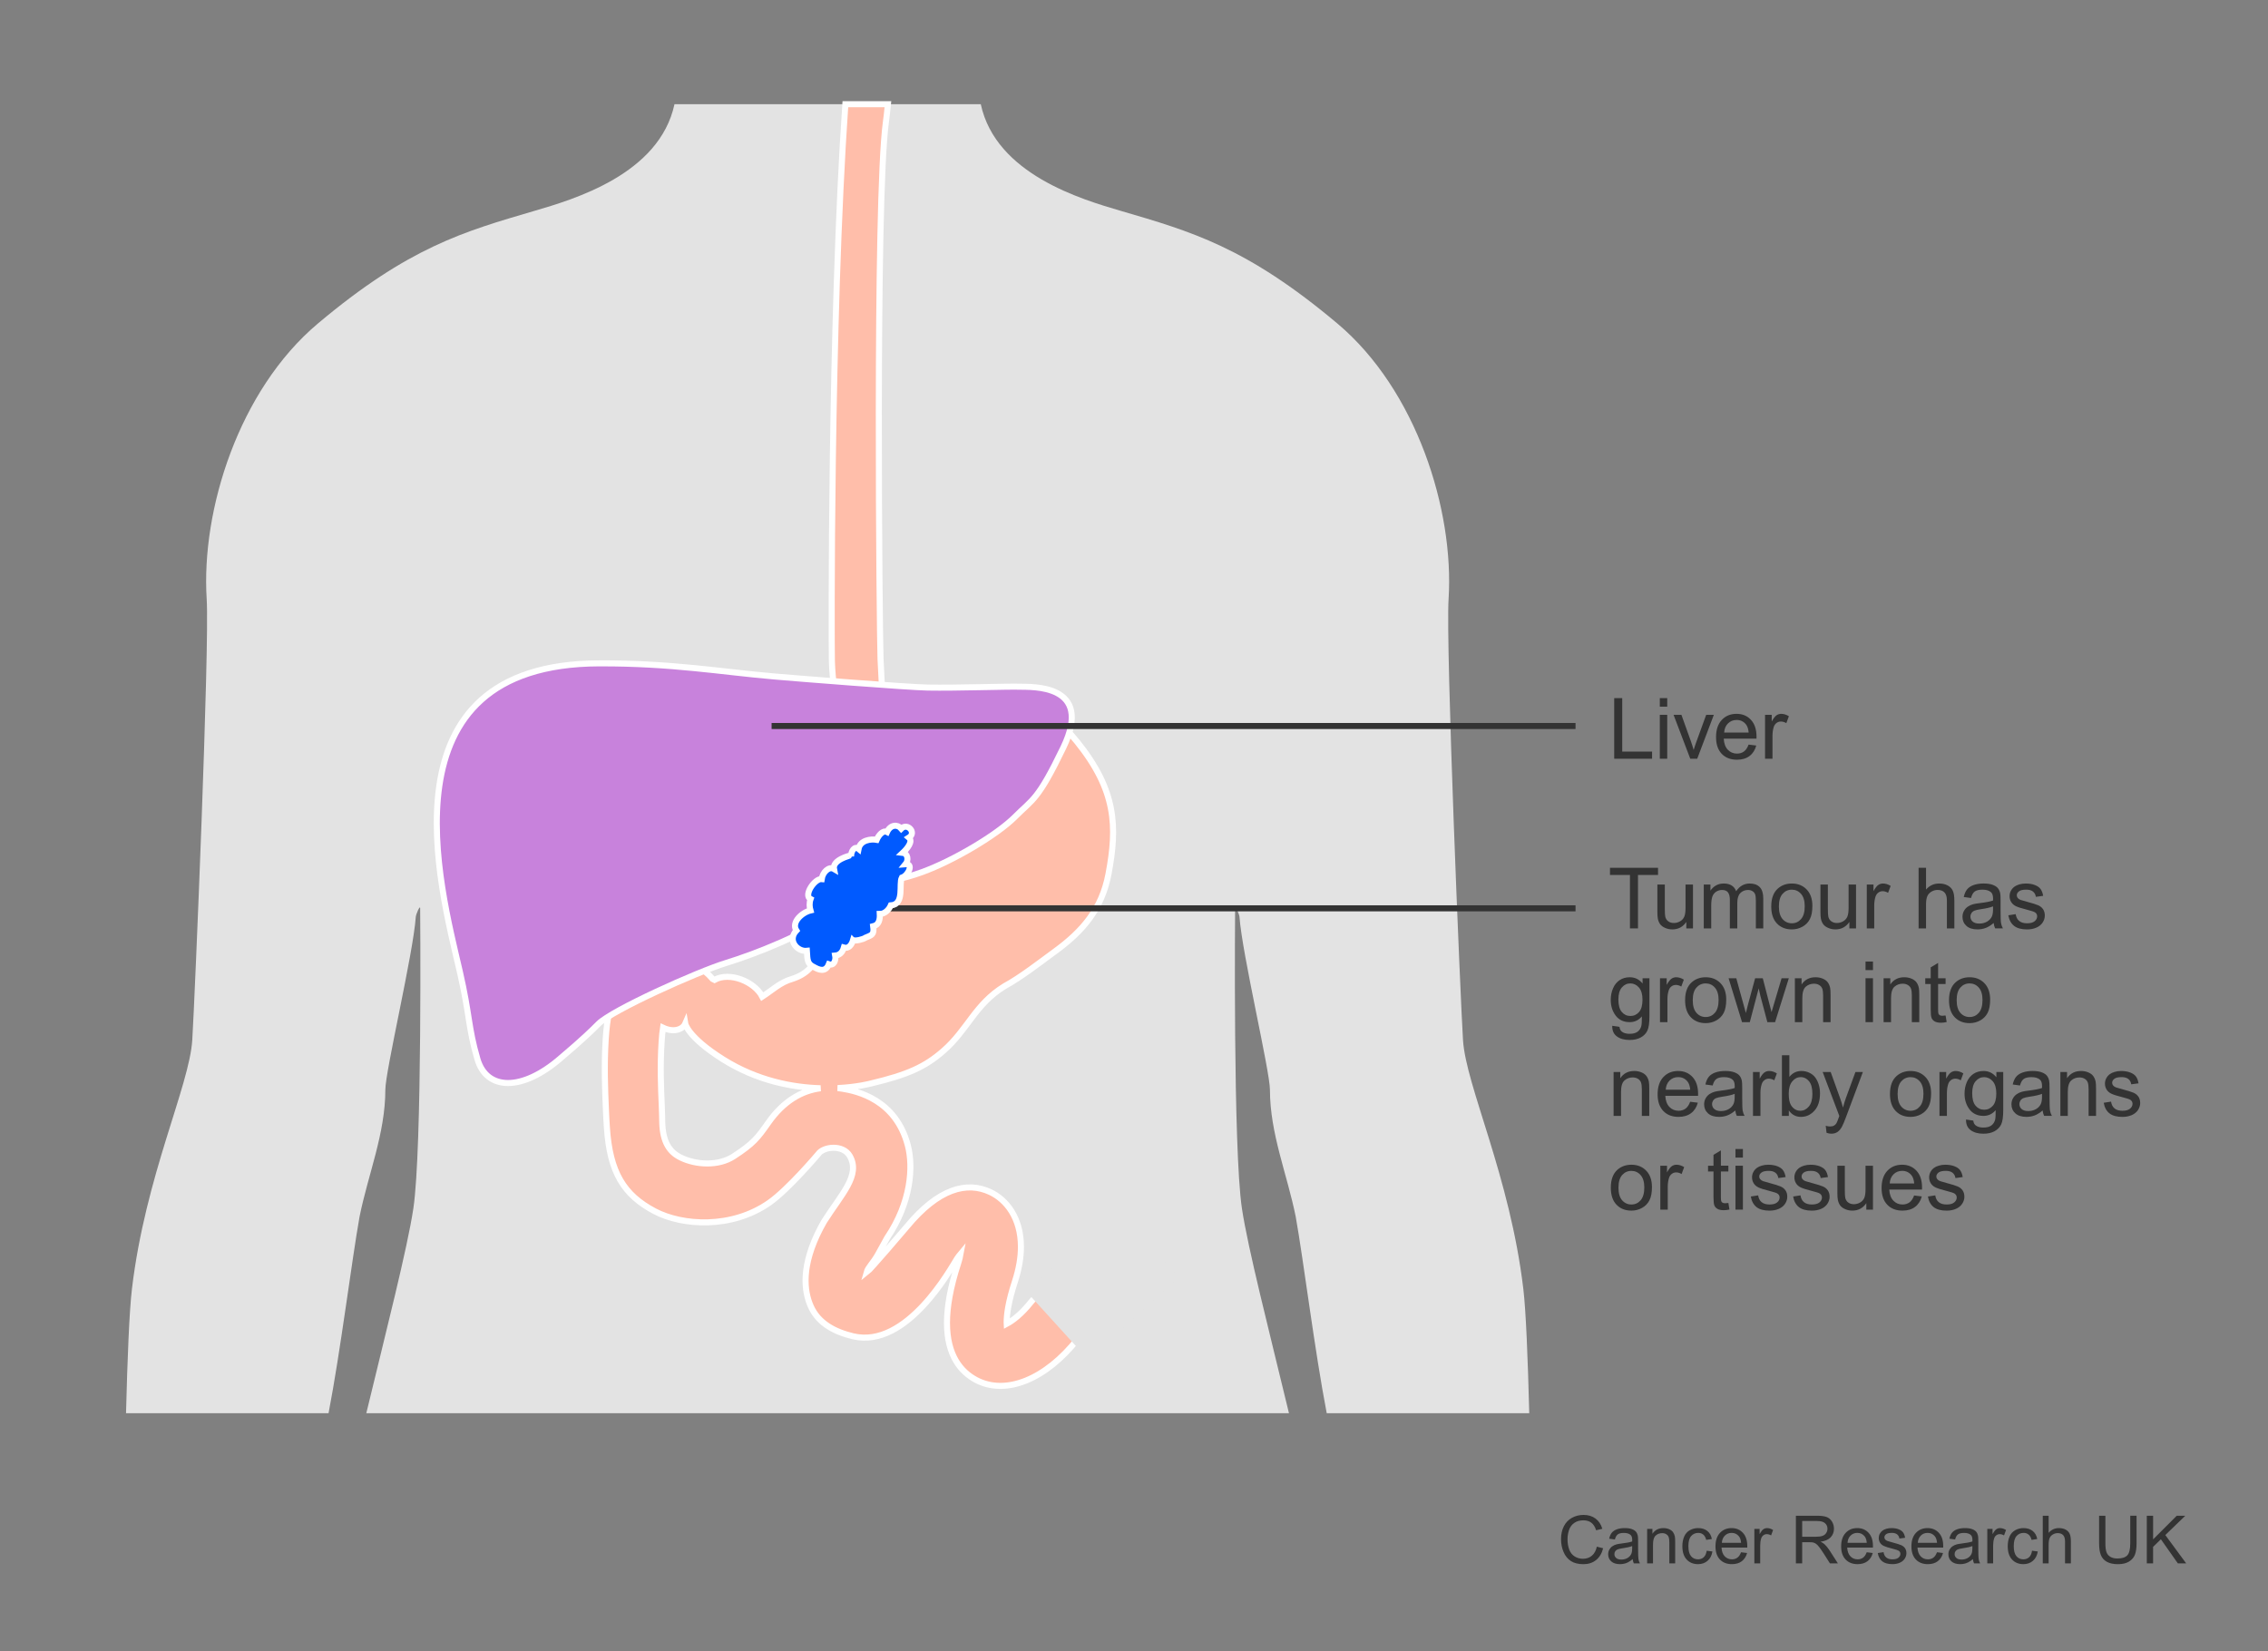 <svg viewBox="0 0 375 273" height="273" width="375" xmlns="http://www.w3.org/2000/svg"><rect x="0" y="0" width="375" height="273" fill="#808080" stroke="none"/><g><g id="Layer_1"><path stroke-width="0" fill="#e3e3e3" d="m54.324,233.682c1.984-10.278,3.836-25.269,5.125-32.492,1.404-6.987,4.264-13.746,4.264-20.98,0-3.134,4.605-22.476,5.034-28.593.031-.441.675-1.929.724-1.49,0,0,.357,39.826-1.126,49.701-.99,6.592-4.472,20.148-7.778,33.853h152.555c-3.306-13.705-6.788-27.261-7.778-33.853-1.483-9.875-1.126-49.701-1.126-49.701.049-.44.693,1.048.724,1.49.429,6.117,5.034,25.459,5.034,28.593,0,7.234,2.86,13.993,4.264,20.98,1.289,7.223,3.141,22.214,5.125,32.492h33.485c-.227-9.006-.545-16.903-.977-20.543-2.219-18.69-9.499-33.535-9.977-41.174-.435-6.957-2.875-65.211-2.383-72.917.933-14.714-5.312-34.552-18.378-45.545-15.046-12.659-24.211-15.234-35.803-18.631-6.501-1.905-20.669-6.046-23.168-17.644h-50.642c-2.499,11.598-16.667,15.739-23.168,17.644-11.592,3.398-20.757,5.973-35.803,18.631-13.065,10.992-19.311,30.831-18.378,45.545.491,7.706-1.948,65.959-2.383,72.917-.477,7.639-7.758,22.484-9.977,41.174-.432,3.64-.75,11.537-.977,20.543h33.485Z"></path><path stroke="#fff" fill="#ffbeaa" d="m155.377,115.252c-2.014.871-3.532,2.696-4.358,4.458-.433,1.01-1.197,4.123-3.632,3.75l-.567-.491c-.51-.456-.912-7.011-1.229-14.027-.158-3.533-.891-75.648.887-88.766.121-.802.218-1.827.332-2.947h-7.037c-2.478,35.829-2.293,89.969-2.227,91.894.022.661.095,7.689,2.612,11.329,2.319,3.346,4.053,3.066,4.376,5.286.197,1.355,1.082,2.026,1.728,3.204,1.066,2.047-2.087,4.526-2.873,6.022-3.25,4.886-3.297,10.532-4.426,16.018-.408,2.631-2.278,3.961-3.183,6.244-1.222,2.503-2.355,3.851-4.818,4.649-1.914.531-3.283,1.861-4.922,2.925-1.279-2.486-5.378-4.167-7.905-2.773l-.304-.152c-3.233-3.778-8.373-4.135-11.754-2.383l-.544.342c-3.138,2.185-4.931,4.954-5.375,11.863-.287,4.5-.118,8.443.018,11.614.08,1.805.083,1.78.167,3.09.481,7.47,2.802,11.191,7.903,13.884,4.531,2.394,12.723,2.973,18.99-1.434,3.133-2.202,8.03-7.997,8.03-7.997.825-1.268,4.127-1.677,5.251.314,1.801,3.19-1.377,6.27-4.245,10.788l-.643,1.166c-3.191,6.176-2.718,10.358-1.547,12.938,1.266,2.784,3.929,4.163,6.925,4.891,8.957,2.173,16.292-11.356,17.214-12.792.207-.321.404-.574.598-.806-.08.437-.197.936-.397,1.546-1.312,4.016-1.846,7.243-1.846,9.845,0,5.458,2.357,8.127,4.788,9.427,4.909,2.617,11.521-.045,16.845-6.784,1.686-2.134,1.318-5.224-.822-6.904-2.138-1.683-5.237-1.315-6.923.818-1.571,1.989-3.017,3.068-4.001,3.596-.004-.097-.019-.13-.019-.243,0-1.216.248-3.33,1.352-6.706.705-2.156,1.007-4.08,1.007-5.78,0-4.809-2.427-7.802-5.053-9.044-3.872-1.831-8.582-.629-13.828,5.73-.448.541-6.033,7.086-6.634,7.54.229-.841,1.103-1.562,1.882-2.975l1.507-2.729c3.971-5.873,4.359-11.74,3.423-15.296-1.993-7.57-8.362-8.981-10.899-9.384-.233-.037-.466-.065-.699-.09,3.325-.167,5.452-.749,5.452-.749,6.073-1.436,8.964-2.73,12.009-5.384,4.074-3.548,5.212-7.684,10.112-10.706,2.716-1.465,6.021-4.056,8.445-5.824,4.434-3.24,7.668-6.921,8.763-12.747,1.47-7.82,1.321-13.767-5.21-21.877-4.626-5.742-13.124-11.512-22.695-7.382Zm-28.336,70.385c-1.752,2.491-2.458,3.449-5.758,5.586-2.465,1.594-6.156,1.452-8.761.167-1.801-.89-2.927-2.498-3.024-5.753-.049-1.604.003-.844-.077-2.721-.135-3.102-.287-6.625-.029-10.631.063-.98.137-1.742.23-2.35,1.781.845,3.266.293,3.683-.672,0,0,.371,2.202,6.218,5.889,5.712,3.598,11.589,4.659,16.148,4.795-3.097.4-6.104,2.092-8.631,5.69Z"></path><rect stroke-width="0" fill="#e3e3e3" transform="translate(-95.482 177.868) rotate(-42.266)" height="15.184" width="20.206" y="204.854" x="172.239"></rect><g id="Liver"><path stroke-width="0" fill="#c882dc" d="m99.064,109.688c12.144-.035,19.954,1.389,29.001,2.171,4.092.353,21.979,1.774,25.343,1.833,4.639.085,13.359-.211,15.185-.142,1.818.07,12.344-.591,7.232,10.041-4.232,8.788-5.04,8.504-7.989,11.466-2.944,2.956-10.154,7.258-15.378,9.149-6.887,2.496-9.676,1.288-10.054.968-.381-.319.359,2.552-3.491,5.295-5.658,4.037-14.083,7.294-18.868,8.765-4.759,1.456-18.871,7.817-21.079,10.052-2.717,2.734-5.293,4.825-6.152,5.584-6.438,5.647-12.354,5.507-13.879.237-1.544-5.309-1.231-7.158-2.903-14.436-3.245-14.085-13.473-50.887,23.032-50.984Z"></path></g><path stroke="#fff" fill="none" d="m99.064,109.688c12.144-.035,19.954,1.389,29.001,2.171,4.092.353,21.979,1.774,25.343,1.833,4.639.085,13.359-.211,15.185-.142,1.818.07,12.344-.591,7.232,10.041-4.232,8.788-5.04,8.504-7.989,11.466-2.944,2.956-10.154,7.258-15.378,9.149-6.887,2.496-9.676,1.288-10.054.968-.381-.319.359,2.552-3.491,5.295-5.658,4.037-14.083,7.294-18.868,8.765-4.759,1.456-18.871,7.817-21.079,10.052-2.717,2.734-5.293,4.825-6.152,5.584-6.438,5.647-12.354,5.507-13.879.237-1.544-5.309-1.231-7.158-2.903-14.436-3.245-14.085-13.473-50.887,23.032-50.984Z"></path><path stroke-width="0" fill="#333" d="m266.9,125.46v-10.021h1.326v8.839h4.936v1.183h-6.262Z"></path><path stroke-width="0" fill="#333" d="m274.437,116.853v-1.415h1.23v1.415h-1.23Zm0,8.606v-7.26h1.23v7.26h-1.23Z"></path><path stroke-width="0" fill="#333" d="m279.476,125.46l-2.762-7.26h1.299l1.559,4.348c.168.47.324.957.465,1.463.109-.383.262-.843.458-1.381l1.613-4.43h1.265l-2.748,7.26h-1.148Z"></path><path stroke-width="0" fill="#333" d="m289.118,123.122l1.271.157c-.201.743-.572,1.319-1.114,1.729s-1.235.615-2.078.615c-1.062,0-1.904-.327-2.526-.98-.622-.654-.933-1.571-.933-2.752,0-1.222.314-2.169.943-2.844s1.445-1.012,2.447-1.012c.971,0,1.764.33,2.379.991s.923,1.591.923,2.789c0,.073-.002.183-.007.328h-5.414c.045.798.271,1.408.677,1.832s.912.636,1.518.636c.451,0,.836-.118,1.155-.355s.572-.615.759-1.135Zm-4.04-1.989h4.054c-.055-.61-.209-1.068-.465-1.374-.392-.474-.9-.711-1.524-.711-.565,0-1.04.189-1.425.567s-.598.884-.639,1.518Z"></path><path stroke-width="0" fill="#333" d="m291.839,125.46v-7.26h1.107v1.101c.283-.515.543-.854.783-1.019s.502-.246.79-.246c.415,0,.836.132,1.265.396l-.424,1.142c-.301-.178-.602-.267-.902-.267-.269,0-.51.081-.725.242-.214.162-.367.387-.458.674-.137.438-.205.916-.205,1.436v3.801h-1.23Z"></path><path stroke-width="0" fill="#333" d="m269.504,153.516v-8.839h-3.302v-1.183h7.943v1.183h-3.315v8.839h-1.326Z"></path><path stroke-width="0" fill="#333" d="m278.822,153.516v-1.066c-.565.82-1.333,1.23-2.304,1.23-.428,0-.828-.082-1.2-.246s-.647-.37-.827-.619-.307-.553-.379-.913c-.05-.242-.075-.625-.075-1.148v-4.498h1.23v4.026c0,.643.025,1.076.075,1.299.078.324.242.578.492.762s.561.277.93.277.715-.095,1.039-.284.553-.447.687-.772.202-.799.202-1.418v-3.89h1.23v7.26h-1.101Z"></path><path stroke-width="0" fill="#333" d="m281.708,153.516v-7.26h1.101v1.019c.228-.355.531-.642.909-.858s.809-.325,1.292-.325c.538,0,.979.112,1.323.335s.587.536.728.937c.574-.848,1.322-1.271,2.242-1.271.72,0,1.274.199,1.661.598s.581,1.013.581,1.842v4.983h-1.224v-4.573c0-.492-.04-.847-.12-1.063s-.225-.391-.434-.523-.456-.198-.738-.198c-.51,0-.934.17-1.271.509s-.506.883-.506,1.63v4.218h-1.23v-4.717c0-.547-.1-.957-.301-1.23s-.529-.41-.984-.41c-.346,0-.667.091-.96.273s-.507.449-.639.8-.198.857-.198,1.518v3.767h-1.23Z"></path><path stroke-width="0" fill="#333" d="m292.865,149.887c0-1.344.374-2.34,1.121-2.987.625-.538,1.385-.807,2.283-.807.998,0,1.814.327,2.447.981s.95,1.558.95,2.71c0,.934-.14,1.669-.42,2.205s-.688.951-1.224,1.248-1.12.444-1.753.444c-1.016,0-1.838-.326-2.464-.978s-.94-1.59-.94-2.816Zm1.265,0c0,.93.203,1.626.608,2.088s.916.694,1.531.694c.611,0,1.119-.232,1.524-.697s.608-1.173.608-2.126c0-.898-.204-1.578-.612-2.041s-.915-.694-1.521-.694c-.615,0-1.125.23-1.531.69s-.608,1.155-.608,2.085Z"></path><path stroke-width="0" fill="#333" d="m305.783,153.516v-1.066c-.565.82-1.333,1.23-2.304,1.23-.428,0-.828-.082-1.2-.246s-.647-.37-.827-.619-.307-.553-.379-.913c-.05-.242-.075-.625-.075-1.148v-4.498h1.23v4.026c0,.643.025,1.076.075,1.299.078.324.242.578.492.762s.561.277.93.277.715-.095,1.039-.284.553-.447.687-.772.202-.799.202-1.418v-3.89h1.23v7.26h-1.101Z"></path><path stroke-width="0" fill="#333" d="m308.663,153.516v-7.26h1.107v1.101c.283-.515.543-.854.783-1.019s.502-.246.79-.246c.415,0,.836.132,1.265.396l-.424,1.142c-.301-.178-.602-.267-.902-.267-.269,0-.51.081-.725.243s-.367.386-.458.673c-.137.438-.205.916-.205,1.436v3.801h-1.23Z"></path><path stroke-width="0" fill="#333" d="m317.229,153.516v-10.021h1.23v3.596c.574-.666,1.299-.998,2.174-.998.538,0,1.005.106,1.401.318s.68.505.851.878.256.916.256,1.627v4.601h-1.23v-4.601c0-.615-.133-1.063-.4-1.343s-.644-.42-1.131-.42c-.365,0-.708.095-1.029.284s-.55.445-.687.769-.205.77-.205,1.34v3.972h-1.23Z"></path><path stroke-width="0" fill="#333" d="m329.64,152.621c-.456.387-.895.661-1.316.82s-.874.239-1.357.239c-.797,0-1.411-.195-1.839-.584s-.643-.888-.643-1.494c0-.355.081-.68.243-.974s.374-.53.636-.708.557-.312.885-.403c.242-.064.606-.125,1.094-.185.994-.119,1.725-.26,2.194-.424.004-.168.007-.276.007-.321,0-.501-.116-.854-.349-1.06-.314-.278-.782-.417-1.401-.417-.579,0-1.006.102-1.282.304s-.479.562-.612,1.077l-1.203-.164c.109-.515.29-.931.54-1.248s.613-.561,1.087-.731,1.023-.256,1.647-.256c.62,0,1.124.073,1.511.219s.672.329.854.55.31.5.383.837c.041.209.062.588.062,1.135v1.641c0,1.144.026,1.867.079,2.17s.156.594.311.872h-1.285c-.127-.255-.209-.554-.246-.896Zm-.103-2.748c-.447.182-1.117.337-2.01.465-.506.073-.864.155-1.073.246s-.372.225-.485.4-.171.37-.171.584c0,.328.124.602.373.82s.612.328,1.09.328c.474,0,.896-.104,1.265-.311s.64-.491.813-.851c.132-.278.198-.688.198-1.23v-.451Z"></path><path stroke-width="0" fill="#333" d="m332.065,151.349l1.217-.191c.068.488.259.861.571,1.121s.749.39,1.309.39c.565,0,.984-.115,1.258-.345s.41-.5.41-.81c0-.278-.121-.497-.362-.656-.168-.109-.588-.249-1.258-.417-.902-.228-1.528-.425-1.876-.591s-.613-.396-.793-.69-.27-.619-.27-.974c0-.324.074-.623.222-.899s.35-.505.605-.687c.191-.141.452-.261.783-.359s.685-.147,1.063-.147c.57,0,1.07.082,1.5.246s.749.386.954.667.346.655.424,1.125l-1.203.164c-.055-.374-.213-.666-.475-.875s-.632-.314-1.111-.314c-.565,0-.968.093-1.21.28s-.362.406-.362.656c0,.16.05.303.15.431.1.132.257.242.472.328.123.045.485.15,1.087.314.871.232,1.478.423,1.822.571s.614.363.81.646.294.633.294,1.053c0,.41-.12.796-.359,1.159s-.584.643-1.036.841-.961.297-1.531.297c-.943,0-1.662-.196-2.157-.588s-.81-.973-.947-1.743Z"></path><path stroke-width="0" fill="#333" d="m266.572,169.618l1.196.178c.05.369.189.638.417.807.305.228.722.342,1.251.342.57,0,1.009-.114,1.319-.342s.52-.547.629-.957c.064-.25.093-.777.089-1.579-.538.633-1.208.95-2.01.95-.998,0-1.771-.36-2.317-1.08s-.82-1.583-.82-2.591c0-.693.125-1.332.376-1.917s.614-1.038,1.09-1.357,1.036-.479,1.678-.479c.857,0,1.563.346,2.119,1.039v-.875h1.135v6.275c0,1.13-.115,1.931-.345,2.403s-.595.844-1.094,1.118-1.113.41-1.842.41c-.866,0-1.565-.195-2.099-.584s-.791-.977-.772-1.76Zm1.019-4.361c0,.953.189,1.647.567,2.085s.852.656,1.422.656c.565,0,1.039-.218,1.422-.653s.574-1.118.574-2.047c0-.889-.197-1.559-.591-2.01s-.869-.677-1.425-.677c-.547,0-1.012.222-1.395.667s-.574,1.104-.574,1.979Z"></path><path stroke-width="0" fill="#333" d="m274.47,169.016v-7.26h1.107v1.101c.283-.515.543-.854.783-1.019s.502-.246.79-.246c.415,0,.836.132,1.265.396l-.424,1.142c-.301-.178-.602-.267-.902-.267-.269,0-.51.081-.725.243s-.367.386-.458.673c-.137.438-.205.916-.205,1.436v3.801h-1.23Z"></path><path stroke-width="0" fill="#333" d="m278.622,165.387c0-1.344.374-2.34,1.121-2.987.625-.538,1.385-.807,2.283-.807.998,0,1.814.327,2.447.981s.95,1.558.95,2.71c0,.934-.14,1.669-.42,2.205s-.688.951-1.224,1.248-1.12.444-1.753.444c-1.016,0-1.838-.326-2.464-.978s-.94-1.59-.94-2.816Zm1.265,0c0,.93.203,1.626.608,2.088s.916.694,1.531.694c.611,0,1.119-.232,1.524-.697s.608-1.173.608-2.126c0-.898-.204-1.578-.612-2.041s-.915-.694-1.521-.694c-.615,0-1.125.23-1.531.69s-.608,1.155-.608,2.085Z"></path><path stroke-width="0" fill="#333" d="m288.034,169.016l-2.222-7.26h1.271l1.155,4.19.431,1.559c.018-.078.144-.577.376-1.497l1.155-4.252h1.265l1.087,4.211.362,1.388.417-1.401,1.244-4.197h1.196l-2.27,7.26h-1.278l-1.155-4.348-.28-1.237-1.47,5.585h-1.285Z"></path><path stroke-width="0" fill="#333" d="m296.772,169.016v-7.26h1.107v1.032c.533-.797,1.303-1.196,2.311-1.196.438,0,.84.079,1.207.236s.642.363.824.619.31.558.383.909c.045.228.068.626.068,1.196v4.464h-1.23v-4.416c0-.501-.048-.876-.144-1.125s-.266-.447-.509-.595-.53-.222-.858-.222c-.524,0-.977.167-1.357.499s-.571.964-.571,1.894v3.965h-1.23Z"></path><path stroke-width="0" fill="#333" d="m308.455,160.41v-1.415h1.23v1.415h-1.23Zm0,8.606v-7.26h1.23v7.26h-1.23Z"></path><path stroke-width="0" fill="#333" d="m311.441,169.016v-7.26h1.107v1.032c.533-.797,1.303-1.196,2.311-1.196.438,0,.84.079,1.207.236s.642.363.824.619.31.558.383.909c.045.228.068.626.068,1.196v4.464h-1.23v-4.416c0-.501-.048-.876-.144-1.125s-.266-.447-.509-.595-.53-.222-.858-.222c-.524,0-.977.167-1.357.499s-.571.964-.571,1.894v3.965h-1.23Z"></path><path stroke-width="0" fill="#333" d="m321.691,167.916l.178,1.087c-.346.073-.656.109-.93.109-.447,0-.793-.071-1.039-.212s-.419-.327-.52-.557-.15-.714-.15-1.453v-4.177h-.902v-.957h.902v-1.798l1.224-.738v2.536h1.237v.957h-1.237v4.245c0,.351.021.577.065.677s.114.18.212.239.238.089.42.089c.137,0,.317-.016.54-.048Z"></path><path stroke-width="0" fill="#333" d="m322.258,165.387c0-1.344.374-2.34,1.121-2.987.625-.538,1.385-.807,2.283-.807.998,0,1.814.327,2.447.981s.95,1.558.95,2.71c0,.934-.14,1.669-.42,2.205s-.688.951-1.224,1.248-1.12.444-1.753.444c-1.016,0-1.838-.326-2.464-.978s-.94-1.59-.94-2.816Zm1.265,0c0,.93.203,1.626.608,2.088s.916.694,1.531.694c.611,0,1.119-.232,1.524-.697s.608-1.173.608-2.126c0-.898-.204-1.578-.612-2.041s-.915-.694-1.521-.694c-.615,0-1.125.23-1.531.69s-.608,1.155-.608,2.085Z"></path><path stroke-width="0" fill="#333" d="m266.797,184.516v-7.26h1.107v1.032c.533-.797,1.303-1.196,2.311-1.196.438,0,.84.079,1.207.236s.642.363.824.619.31.558.383.909c.045.228.068.626.068,1.196v4.464h-1.23v-4.416c0-.501-.048-.876-.144-1.125s-.266-.447-.509-.595-.53-.222-.858-.222c-.524,0-.977.167-1.357.499s-.571.964-.571,1.894v3.965h-1.23Z"></path><path stroke-width="0" fill="#333" d="m279.456,182.179l1.271.157c-.201.743-.572,1.319-1.114,1.729s-1.235.615-2.078.615c-1.062,0-1.904-.327-2.526-.981s-.933-1.571-.933-2.751c0-1.221.314-2.169.943-2.844s1.445-1.012,2.447-1.012c.971,0,1.764.331,2.379.991s.923,1.59.923,2.789c0,.073-.002.182-.007.328h-5.414c.045.797.271,1.408.677,1.832s.912.636,1.518.636c.451,0,.836-.119,1.155-.355s.572-.615.759-1.135Zm-4.04-1.989h4.054c-.055-.611-.209-1.069-.465-1.374-.392-.474-.9-.711-1.524-.711-.565,0-1.04.189-1.425.567s-.598.884-.639,1.518Z"></path><path stroke-width="0" fill="#333" d="m286.922,183.621c-.456.387-.895.661-1.316.82s-.874.239-1.357.239c-.797,0-1.411-.195-1.839-.584s-.643-.888-.643-1.494c0-.355.081-.68.243-.974s.374-.53.636-.708.557-.312.885-.403c.242-.064.606-.125,1.094-.185.994-.119,1.725-.26,2.194-.424.004-.168.007-.276.007-.321,0-.501-.116-.854-.349-1.06-.314-.278-.782-.417-1.401-.417-.579,0-1.006.102-1.282.304s-.479.562-.612,1.077l-1.203-.164c.109-.515.29-.931.54-1.248s.613-.561,1.087-.731,1.023-.256,1.647-.256c.62,0,1.124.073,1.511.219s.672.329.854.55.31.5.383.837c.041.209.062.588.062,1.135v1.641c0,1.144.026,1.867.079,2.17s.156.594.311.872h-1.285c-.127-.255-.209-.554-.246-.896Zm-.103-2.748c-.447.182-1.117.337-2.01.465-.506.073-.864.155-1.073.246s-.372.225-.485.4-.171.37-.171.584c0,.328.124.602.373.82s.612.328,1.09.328c.474,0,.896-.104,1.265-.311s.64-.491.813-.851c.132-.278.198-.688.198-1.23v-.451Z"></path><path stroke-width="0" fill="#333" d="m289.847,184.516v-7.26h1.107v1.101c.283-.515.543-.854.783-1.019s.502-.246.79-.246c.415,0,.836.132,1.265.396l-.424,1.142c-.301-.178-.602-.267-.902-.267-.269,0-.51.081-.725.243s-.367.386-.458.673c-.137.438-.205.916-.205,1.436v3.801h-1.23Z"></path><path stroke-width="0" fill="#333" d="m295.773,184.516h-1.142v-10.021h1.23v3.575c.52-.652,1.183-.978,1.989-.978.447,0,.869.09,1.268.27s.727.433.984.759.459.719.605,1.179.219.953.219,1.477c0,1.244-.308,2.206-.923,2.885s-1.354,1.019-2.215,1.019c-.857,0-1.529-.358-2.017-1.073v.909Zm-.014-3.685c0,.871.119,1.5.355,1.887.387.633.912.95,1.572.95.538,0,1.002-.233,1.395-.701s.588-1.163.588-2.088c0-.948-.188-1.647-.564-2.099s-.831-.677-1.364-.677c-.538,0-1.002.233-1.395.701s-.588,1.143-.588,2.027Z"></path><path stroke-width="0" fill="#333" d="m302.009,187.312l-.137-1.155c.269.073.503.109.704.109.273,0,.492-.045.656-.137s.298-.219.403-.383c.078-.123.203-.428.376-.916.023-.068.059-.168.109-.301l-2.755-7.273h1.326l1.511,4.204c.196.533.372,1.094.526,1.682.141-.565.31-1.117.506-1.654l1.552-4.231h1.23l-2.762,7.383c-.296.797-.526,1.347-.69,1.647-.219.406-.469.703-.752.892s-.62.284-1.012.284c-.237,0-.501-.05-.793-.15Z"></path><path stroke-width="0" fill="#333" d="m312.495,180.887c0-1.344.374-2.34,1.121-2.987.625-.538,1.385-.807,2.283-.807.998,0,1.814.327,2.447.981s.95,1.558.95,2.71c0,.934-.14,1.669-.42,2.205s-.688.951-1.224,1.248-1.12.444-1.753.444c-1.016,0-1.838-.326-2.464-.978s-.94-1.59-.94-2.816Zm1.265,0c0,.93.203,1.626.608,2.088s.916.694,1.531.694c.611,0,1.119-.232,1.524-.697s.608-1.173.608-2.126c0-.898-.204-1.578-.612-2.041s-.915-.694-1.521-.694c-.615,0-1.125.23-1.531.69s-.608,1.155-.608,2.085Z"></path><path stroke-width="0" fill="#333" d="m320.68,184.516v-7.26h1.107v1.101c.283-.515.543-.854.783-1.019s.502-.246.79-.246c.415,0,.836.132,1.265.396l-.424,1.142c-.301-.178-.602-.267-.902-.267-.269,0-.51.081-.725.243s-.367.386-.458.673c-.137.438-.205.916-.205,1.436v3.801h-1.23Z"></path><path stroke-width="0" fill="#333" d="m325.071,185.118l1.196.178c.05.369.189.638.417.807.305.228.722.342,1.251.342.57,0,1.009-.114,1.319-.342s.52-.547.629-.957c.064-.25.093-.777.089-1.579-.538.633-1.208.95-2.01.95-.998,0-1.771-.36-2.317-1.08s-.82-1.583-.82-2.591c0-.693.125-1.332.376-1.917s.614-1.038,1.09-1.357,1.036-.479,1.678-.479c.857,0,1.563.346,2.119,1.039v-.875h1.135v6.275c0,1.13-.115,1.931-.345,2.403s-.595.844-1.094,1.118-1.113.41-1.842.41c-.866,0-1.565-.195-2.099-.584s-.791-.977-.772-1.76Zm1.019-4.361c0,.953.189,1.647.567,2.085s.852.656,1.422.656c.565,0,1.039-.218,1.422-.653s.574-1.118.574-2.047c0-.889-.197-1.559-.591-2.01s-.869-.677-1.425-.677c-.547,0-1.012.222-1.395.667s-.574,1.104-.574,1.979Z"></path><path stroke-width="0" fill="#333" d="m337.737,183.621c-.456.387-.895.661-1.316.82s-.874.239-1.357.239c-.797,0-1.411-.195-1.839-.584s-.643-.888-.643-1.494c0-.355.081-.68.243-.974s.374-.53.636-.708.557-.312.885-.403c.242-.064.606-.125,1.094-.185.994-.119,1.725-.26,2.194-.424.004-.168.007-.276.007-.321,0-.501-.116-.854-.349-1.06-.314-.278-.782-.417-1.401-.417-.579,0-1.006.102-1.282.304s-.479.562-.612,1.077l-1.203-.164c.109-.515.29-.931.54-1.248s.613-.561,1.087-.731,1.023-.256,1.647-.256c.62,0,1.124.073,1.511.219s.672.329.854.55.31.5.383.837c.041.209.062.588.062,1.135v1.641c0,1.144.026,1.867.079,2.17s.156.594.311.872h-1.285c-.127-.255-.209-.554-.246-.896Zm-.103-2.748c-.447.182-1.117.337-2.01.465-.506.073-.864.155-1.073.246s-.372.225-.485.4-.171.37-.171.584c0,.328.124.602.373.82s.612.328,1.09.328c.474,0,.896-.104,1.265-.311s.64-.491.813-.851c.132-.278.198-.688.198-1.23v-.451Z"></path><path stroke-width="0" fill="#333" d="m340.668,184.516v-7.26h1.107v1.032c.533-.797,1.303-1.196,2.311-1.196.438,0,.84.079,1.207.236s.642.363.824.619.31.558.383.909c.045.228.068.626.068,1.196v4.464h-1.23v-4.416c0-.501-.048-.876-.144-1.125s-.266-.447-.509-.595-.53-.222-.858-.222c-.524,0-.977.167-1.357.499s-.571.964-.571,1.894v3.965h-1.23Z"></path><path stroke-width="0" fill="#333" d="m347.835,182.349l1.217-.191c.068.488.259.861.571,1.121s.749.39,1.309.39c.565,0,.984-.115,1.258-.345s.41-.5.41-.81c0-.278-.121-.497-.362-.656-.168-.109-.588-.249-1.258-.417-.902-.228-1.528-.425-1.876-.591s-.613-.396-.793-.69-.27-.619-.27-.974c0-.324.074-.623.222-.899s.35-.505.605-.687c.191-.141.452-.261.783-.359s.685-.147,1.063-.147c.57,0,1.07.082,1.5.246s.749.386.954.667.346.655.424,1.125l-1.203.164c-.055-.374-.213-.666-.475-.875s-.632-.314-1.111-.314c-.565,0-.968.093-1.21.28s-.362.406-.362.656c0,.16.05.303.15.431.1.132.257.242.472.328.123.045.485.15,1.087.314.871.232,1.478.423,1.822.571s.614.363.81.646.294.633.294,1.053c0,.41-.12.796-.359,1.159s-.584.643-1.036.841-.961.297-1.531.297c-.943,0-1.662-.196-2.157-.588s-.81-.973-.947-1.743Z"></path><path stroke-width="0" fill="#333" d="m266.339,196.387c0-1.344.374-2.34,1.121-2.987.625-.538,1.385-.807,2.283-.807.998,0,1.814.327,2.447.981s.95,1.558.95,2.71c0,.934-.14,1.669-.42,2.205s-.688.951-1.224,1.248-1.12.444-1.753.444c-1.016,0-1.838-.326-2.464-.978s-.94-1.59-.94-2.816Zm1.265,0c0,.93.203,1.626.608,2.088s.916.694,1.531.694c.611,0,1.119-.232,1.524-.697s.608-1.173.608-2.126c0-.898-.204-1.578-.612-2.041s-.915-.694-1.521-.694c-.615,0-1.125.23-1.531.69s-.608,1.155-.608,2.085Z"></path><path stroke-width="0" fill="#333" d="m274.523,200.016v-7.26h1.107v1.101c.283-.515.543-.854.783-1.019s.502-.246.79-.246c.415,0,.836.132,1.265.396l-.424,1.142c-.301-.178-.602-.267-.902-.267-.269,0-.51.081-.725.243s-.367.386-.458.673c-.137.438-.205.916-.205,1.436v3.801h-1.23Z"></path><path stroke-width="0" fill="#333" d="m285.775,198.916l.178,1.087c-.346.073-.656.109-.93.109-.447,0-.793-.071-1.039-.212s-.419-.327-.52-.557-.15-.714-.15-1.453v-4.177h-.902v-.957h.902v-1.798l1.224-.738v2.536h1.237v.957h-1.237v4.245c0,.351.021.577.065.677s.114.18.212.239.238.089.42.089c.137,0,.317-.016.54-.048Z"></path><path stroke-width="0" fill="#333" d="m286.949,191.41v-1.415h1.23v1.415h-1.23Zm0,8.606v-7.26h1.23v7.26h-1.23Z"></path><path stroke-width="0" fill="#333" d="m289.483,197.849l1.217-.191c.068.488.259.861.571,1.121s.749.39,1.309.39c.565,0,.984-.115,1.258-.345s.41-.5.41-.81c0-.278-.121-.497-.362-.656-.168-.109-.588-.249-1.258-.417-.902-.228-1.528-.425-1.876-.591s-.613-.396-.793-.69-.27-.619-.27-.974c0-.324.074-.623.222-.899s.35-.505.605-.687c.191-.141.452-.261.783-.359s.685-.147,1.063-.147c.57,0,1.07.082,1.5.246s.749.386.954.667.346.655.424,1.125l-1.203.164c-.055-.374-.213-.666-.475-.875s-.632-.314-1.111-.314c-.565,0-.968.093-1.21.28s-.362.406-.362.656c0,.16.05.303.15.431.1.132.257.242.472.328.123.045.485.15,1.087.314.871.232,1.478.423,1.822.571s.614.363.81.646.294.633.294,1.053c0,.41-.12.796-.359,1.159s-.584.643-1.036.841-.961.297-1.531.297c-.943,0-1.662-.196-2.157-.588s-.81-.973-.947-1.743Z"></path><path stroke-width="0" fill="#333" d="m296.483,197.849l1.217-.191c.068.488.259.861.571,1.121s.749.39,1.309.39c.565,0,.984-.115,1.258-.345s.41-.5.41-.81c0-.278-.121-.497-.362-.656-.168-.109-.588-.249-1.258-.417-.902-.228-1.528-.425-1.876-.591s-.613-.396-.793-.69-.27-.619-.27-.974c0-.324.074-.623.222-.899s.35-.505.605-.687c.191-.141.452-.261.783-.359s.685-.147,1.063-.147c.57,0,1.07.082,1.5.246s.749.386.954.667.346.655.424,1.125l-1.203.164c-.055-.374-.213-.666-.475-.875s-.632-.314-1.111-.314c-.565,0-.968.093-1.21.28s-.362.406-.362.656c0,.16.05.303.15.431.1.132.257.242.472.328.123.045.485.15,1.087.314.871.232,1.478.423,1.822.571s.614.363.81.646.294.633.294,1.053c0,.41-.12.796-.359,1.159s-.584.643-1.036.841-.961.297-1.531.297c-.943,0-1.662-.196-2.157-.588s-.81-.973-.947-1.743Z"></path><path stroke-width="0" fill="#333" d="m308.585,200.016v-1.066c-.565.82-1.333,1.23-2.304,1.23-.428,0-.828-.082-1.2-.246s-.647-.37-.827-.619-.307-.553-.379-.913c-.05-.242-.075-.625-.075-1.148v-4.498h1.23v4.026c0,.643.025,1.076.075,1.299.078.324.242.578.492.762s.561.277.93.277.715-.095,1.039-.284.553-.447.687-.772.202-.799.202-1.418v-3.89h1.23v7.26h-1.101Z"></path><path stroke-width="0" fill="#333" d="m316.488,197.679l1.271.157c-.201.743-.572,1.319-1.114,1.729s-1.235.615-2.078.615c-1.062,0-1.904-.327-2.526-.981s-.933-1.571-.933-2.751c0-1.221.314-2.169.943-2.844s1.445-1.012,2.447-1.012c.971,0,1.764.331,2.379.991s.923,1.59.923,2.789c0,.073-.002.182-.007.328h-5.414c.045.797.271,1.408.677,1.832s.912.636,1.518.636c.451,0,.836-.119,1.155-.355s.572-.615.759-1.135Zm-4.04-1.989h4.054c-.055-.611-.209-1.069-.465-1.374-.392-.474-.9-.711-1.524-.711-.565,0-1.04.189-1.425.567s-.598.884-.639,1.518Z"></path><path stroke-width="0" fill="#333" d="m318.766,197.849l1.217-.191c.068.488.259.861.571,1.121s.749.39,1.309.39c.565,0,.984-.115,1.258-.345s.41-.5.41-.81c0-.278-.121-.497-.362-.656-.168-.109-.588-.249-1.258-.417-.902-.228-1.528-.425-1.876-.591s-.613-.396-.793-.69-.27-.619-.27-.974c0-.324.074-.623.222-.899s.35-.505.605-.687c.191-.141.452-.261.783-.359s.685-.147,1.063-.147c.57,0,1.07.082,1.5.246s.749.386.954.667.346.655.424,1.125l-1.203.164c-.055-.374-.213-.666-.475-.875s-.632-.314-1.111-.314c-.565,0-.968.093-1.21.28s-.362.406-.362.656c0,.16.05.303.15.431.1.132.257.242.472.328.123.045.485.15,1.087.314.871.232,1.478.423,1.822.571s.614.363.81.646.294.633.294,1.053c0,.41-.12.796-.359,1.159s-.584.643-1.036.841-.961.297-1.531.297c-.943,0-1.662-.196-2.157-.588s-.81-.973-.947-1.743Z"></path><path stroke-width="0" fill="#333" d="m264.027,255.748l1.042.263c-.219.856-.611,1.508-1.179,1.958-.567.45-1.262.674-2.082.674-.848,0-1.538-.173-2.07-.518-.531-.346-.937-.846-1.214-1.501s-.416-1.359-.416-2.111c0-.82.156-1.535.47-2.146.313-.611.76-1.074,1.338-1.392.578-.316,1.215-.475,1.909-.475.788,0,1.45.201,1.987.602s.911.965,1.123,1.692l-1.026.242c-.183-.573-.447-.99-.795-1.251s-.784-.392-1.311-.392c-.605,0-1.111.145-1.518.435s-.691.68-.856,1.168c-.165.489-.247.993-.247,1.512,0,.669.098,1.254.293,1.753.195.5.498.873.91,1.12s.857.371,1.337.371c.584,0,1.078-.168,1.482-.505.405-.336.679-.836.822-1.499Z"></path><path stroke-width="0" fill="#333" d="m269.951,257.805c-.358.304-.703.519-1.034.645s-.687.188-1.065.188c-.627,0-1.108-.153-1.445-.459-.337-.307-.505-.698-.505-1.174,0-.279.063-.534.19-.766.127-.23.294-.416.5-.556s.438-.245.695-.317c.189-.05.477-.099.859-.145.78-.093,1.355-.204,1.725-.333.003-.132.005-.217.005-.252,0-.394-.091-.671-.274-.833-.246-.218-.613-.328-1.101-.328-.455,0-.79.08-1.007.239-.217.16-.377.441-.48.846l-.945-.129c.086-.405.227-.731.424-.98.197-.249.481-.44.854-.575.373-.134.805-.201,1.295-.201.487,0,.883.057,1.188.172.304.115.527.259.671.433.144.173.243.393.301.658.032.165.048.462.048.892v1.289c0,.899.021,1.467.062,1.706.041.238.122.466.244.685h-1.01c-.101-.201-.165-.435-.193-.704Zm-.08-2.159c-.352.143-.878.265-1.58.365-.396.057-.678.122-.843.193s-.292.176-.382.314c-.089.138-.134.291-.134.459,0,.258.098.473.293.645s.48.258.856.258c.372,0,.703-.082.994-.245.289-.163.503-.386.639-.668.104-.218.156-.541.156-.967v-.354Z"></path><path stroke-width="0" fill="#333" d="m272.346,258.509v-5.704h.871v.811c.418-.626,1.023-.94,1.814-.94.344,0,.66.062.948.186.288.123.504.285.647.486s.243.438.301.714c.036.179.054.492.054.94v3.507h-.967v-3.47c0-.394-.038-.688-.112-.884-.076-.195-.209-.351-.4-.467-.191-.117-.416-.175-.674-.175-.412,0-.768.131-1.066.392s-.449.757-.449,1.488v3.115h-.967Z"></path><path stroke-width="0" fill="#333" d="m282.187,256.419l.951.124c-.104.655-.37,1.168-.798,1.539-.428.37-.954.556-1.577.556-.78,0-1.407-.255-1.882-.766-.475-.51-.712-1.241-.712-2.194,0-.616.102-1.155.307-1.617.203-.462.515-.809.932-1.039.417-.231.871-.347,1.361-.347.619,0,1.126.157,1.52.47.395.313.646.758.758,1.335l-.939.145c-.09-.383-.248-.671-.476-.865s-.503-.29-.825-.29c-.486,0-.882.175-1.187.523-.305.35-.456.902-.456,1.657,0,.766.146,1.323.439,1.67.294.347.678.521,1.15.521.379,0,.696-.116.95-.349s.415-.591.483-1.074Z"></path><path stroke-width="0" fill="#333" d="m287.87,256.672l.999.124c-.157.583-.449,1.037-.875,1.359-.427.322-.971.483-1.633.483-.835,0-1.496-.257-1.985-.771-.488-.514-.733-1.235-.733-2.162,0-.959.248-1.705.742-2.234s1.135-.795,1.922-.795c.764,0,1.387.26,1.869.779.484.519.726,1.25.726,2.191,0,.057-.002.143-.005.258h-4.254c.035.626.213,1.106.531,1.439s.716.5,1.192.5c.354,0,.657-.093.907-.279.251-.186.45-.483.597-.892Zm-3.175-1.563h3.186c-.043-.48-.165-.84-.365-1.08-.308-.373-.707-.559-1.197-.559-.444,0-.817.148-1.12.446s-.47.695-.503,1.192Z"></path><path stroke-width="0" fill="#333" d="m290.072,258.509v-5.704h.869v.865c.223-.405.428-.671.615-.8.188-.129.395-.193.621-.193.325,0,.656.104.993.312l-.333.897c-.236-.14-.473-.209-.709-.209-.211,0-.401.063-.569.19-.168.127-.288.304-.36.529-.107.344-.16.72-.16,1.128v2.986h-.967Z"></path><path stroke-width="0" fill="#333" d="m296.941,258.509v-7.874h3.49c.702,0,1.236.071,1.602.212.365.142.656.392.875.75s.328.754.328,1.187c0,.559-.182,1.029-.543,1.413s-.92.626-1.676.73c.275.132.485.263.629.392.304.279.592.628.864,1.047l1.37,2.143h-1.311l-1.043-1.638c-.304-.473-.555-.834-.752-1.085-.196-.25-.373-.426-.528-.526-.156-.1-.314-.17-.476-.209-.118-.025-.312-.038-.58-.038h-1.209v3.497h-1.041Zm1.041-4.399h2.24c.477,0,.849-.049,1.117-.148.269-.098.473-.256.612-.473.14-.216.21-.452.21-.706,0-.373-.136-.679-.406-.918s-.697-.36-1.281-.36h-2.492v2.605Z"></path><path stroke-width="0" fill="#333" d="m308.65,256.672l.999.124c-.157.583-.449,1.037-.875,1.359-.427.322-.971.483-1.633.483-.835,0-1.496-.257-1.985-.771-.488-.514-.733-1.235-.733-2.162,0-.959.248-1.705.742-2.234s1.135-.795,1.922-.795c.764,0,1.387.26,1.869.779.484.519.726,1.25.726,2.191,0,.057-.002.143-.005.258h-4.254c.035.626.213,1.106.531,1.439s.716.5,1.192.5c.354,0,.657-.093.907-.279.251-.186.45-.483.597-.892Zm-3.175-1.563h3.186c-.043-.48-.165-.84-.365-1.08-.308-.373-.707-.559-1.197-.559-.444,0-.817.148-1.12.446s-.47.695-.503,1.192Z"></path><path stroke-width="0" fill="#333" d="m310.476,256.806l.957-.15c.053.383.203.677.448.881s.588.306,1.028.306c.444,0,.773-.09.988-.271.215-.181.322-.393.322-.636,0-.218-.095-.39-.285-.516-.132-.086-.461-.195-.988-.328-.709-.179-1.2-.334-1.474-.465-.274-.13-.481-.312-.623-.542-.142-.231-.212-.486-.212-.766,0-.254.058-.49.174-.706.116-.217.275-.397.476-.54.15-.111.355-.205.615-.282.26-.077.538-.115.835-.115.447,0,.841.064,1.179.193.339.129.589.304.749.523.162.221.272.515.334.884l-.945.129c-.043-.293-.168-.523-.374-.688s-.497-.247-.872-.247c-.444,0-.762.073-.951.22s-.285.319-.285.516c0,.125.04.238.119.338.078.104.202.19.37.258.097.036.382.118.854.247.684.183,1.16.332,1.431.448.271.117.482.286.637.508s.231.498.231.827c0,.322-.095.626-.282.91-.188.285-.46.505-.813.661-.355.155-.756.233-1.203.233-.742,0-1.307-.154-1.695-.462s-.637-.765-.744-1.37Z"></path><path stroke-width="0" fill="#333" d="m320.268,256.672l.999.124c-.157.583-.449,1.037-.875,1.359-.427.322-.971.483-1.633.483-.835,0-1.496-.257-1.985-.771-.488-.514-.733-1.235-.733-2.162,0-.959.248-1.705.742-2.234s1.135-.795,1.922-.795c.764,0,1.387.26,1.869.779.484.519.726,1.25.726,2.191,0,.057-.002.143-.005.258h-4.254c.035.626.213,1.106.531,1.439s.716.5,1.192.5c.354,0,.657-.093.907-.279.251-.186.45-.483.597-.892Zm-3.175-1.563h3.186c-.043-.48-.165-.84-.365-1.08-.308-.373-.707-.559-1.197-.559-.444,0-.817.148-1.12.446s-.47.695-.503,1.192Z"></path><path stroke-width="0" fill="#333" d="m326.203,257.805c-.358.304-.703.519-1.034.645s-.687.188-1.065.188c-.627,0-1.108-.153-1.445-.459-.337-.307-.505-.698-.505-1.174,0-.279.063-.534.19-.766.127-.23.294-.416.5-.556s.438-.245.695-.317c.189-.05.477-.099.859-.145.78-.093,1.355-.204,1.725-.333.003-.132.005-.217.005-.252,0-.394-.091-.671-.274-.833-.246-.218-.613-.328-1.101-.328-.455,0-.79.08-1.007.239-.217.16-.377.441-.48.846l-.945-.129c.086-.405.227-.731.424-.98.197-.249.481-.44.854-.575.373-.134.805-.201,1.295-.201.487,0,.883.057,1.188.172.304.115.527.259.671.433.144.173.243.393.301.658.032.165.048.462.048.892v1.289c0,.899.021,1.467.062,1.706.041.238.122.466.244.685h-1.01c-.101-.201-.165-.435-.193-.704Zm-.08-2.159c-.352.143-.878.265-1.58.365-.396.057-.678.122-.843.193s-.292.176-.382.314c-.089.138-.134.291-.134.459,0,.258.098.473.293.645s.48.258.856.258c.372,0,.703-.082.994-.245.289-.163.503-.386.639-.668.104-.218.156-.541.156-.967v-.354Z"></path><path stroke-width="0" fill="#333" d="m328.587,258.509v-5.704h.869v.865c.223-.405.428-.671.615-.8.188-.129.395-.193.621-.193.325,0,.656.104.993.312l-.333.897c-.236-.14-.473-.209-.709-.209-.211,0-.401.063-.569.19-.168.127-.288.304-.36.529-.107.344-.16.72-.16,1.128v2.986h-.967Z"></path><path stroke-width="0" fill="#333" d="m335.984,256.419l.951.124c-.104.655-.37,1.168-.798,1.539-.428.37-.954.556-1.577.556-.78,0-1.407-.255-1.882-.766-.475-.51-.712-1.241-.712-2.194,0-.616.102-1.155.307-1.617.203-.462.515-.809.932-1.039.417-.231.871-.347,1.361-.347.619,0,1.126.157,1.52.47.395.313.646.758.758,1.335l-.939.145c-.09-.383-.248-.671-.476-.865s-.503-.29-.825-.29c-.486,0-.882.175-1.187.523-.305.35-.456.902-.456,1.657,0,.766.146,1.323.439,1.67.294.347.678.521,1.15.521.379,0,.696-.116.95-.349s.415-.591.483-1.074Z"></path><path stroke-width="0" fill="#333" d="m337.761,258.509v-7.874h.967v2.825c.451-.523,1.021-.784,1.709-.784.422,0,.789.083,1.101.25.312.166.534.396.669.69.134.293.201.72.201,1.278v3.615h-.967v-3.615c0-.483-.104-.835-.314-1.055-.209-.221-.506-.331-.889-.331-.286,0-.556.074-.809.223-.252.148-.432.35-.539.604s-.162.605-.162,1.053v3.121h-.967Z"></path><path stroke-width="0" fill="#333" d="m352.226,250.635h1.042v4.549c0,.792-.09,1.42-.269,1.885s-.502.844-.97,1.136c-.467.292-1.08.438-1.839.438-.738,0-1.342-.127-1.811-.381s-.804-.622-1.004-1.104c-.201-.482-.301-1.14-.301-1.974v-4.549h1.041v4.544c0,.684.064,1.188.191,1.512.127.324.346.574.655.75s.688.263,1.136.263c.767,0,1.312-.174,1.639-.521.325-.347.488-1.015.488-2.003v-4.544Z"></path><path stroke-width="0" fill="#333" d="m354.959,258.509v-7.874h1.042v3.905l3.91-3.905h1.412l-3.303,3.19,3.448,4.684h-1.375l-2.804-3.985-1.289,1.257v2.729h-1.042Z"></path><line stroke="#333" fill="none" y2="120.048" x2="127.579" y1="120.048" x1="260.504"></line><line stroke="#333" fill="none" y2="150.196" x2="139.579" y1="150.196" x1="260.504"></line><path stroke="#fff" fill="#005aff" d="m140.724,141.642c-.047-.88.591-1.822,1.235-1.28.28-1.451,2.034-1.667,2.988-1.495.336-.773,1.066-1.639,1.719-1.296.559-1.22,1.722-1.295,2.353-.553,1.029-1.033,2.568.685,1.263,1.487.736.62-.305,1.854-1.018,2.517.863.095.984,1.255.466,1.871,1.359-.12.467,1.872-.617,2.226-.545,1.019.506,4.439-1.822,4.59-.336.772-1.053,1.435-1.824,1.42.045.879-.109,1.809-1.089,2.037.203,1.438-.281,1.452-1.272,1.884-.404.293-1.776.614-2.052.383-.244.849-.765,1.469-1.525,1.25-.243.849-.751,1.267-1.432,1.326.147.76-.201,1.732-1.052,1.437-.569,1.421-1.697.895-2.445.474-1.127-.528-1.09-1.129-1.19-2.693-1.556.169-3.279-1.704-1.73-3.357-.885-1.377.953-2.998,2.325-3.32-.16-.556-.216-1.236.017-1.886-1.219-.604.69-3.429,1.84-3.304.165-1.129,1.193-2.162,2.034-1.668-.297-1.516,2.644-2.206,2.448-2.158" id="cancer"></path></g></g></svg>
